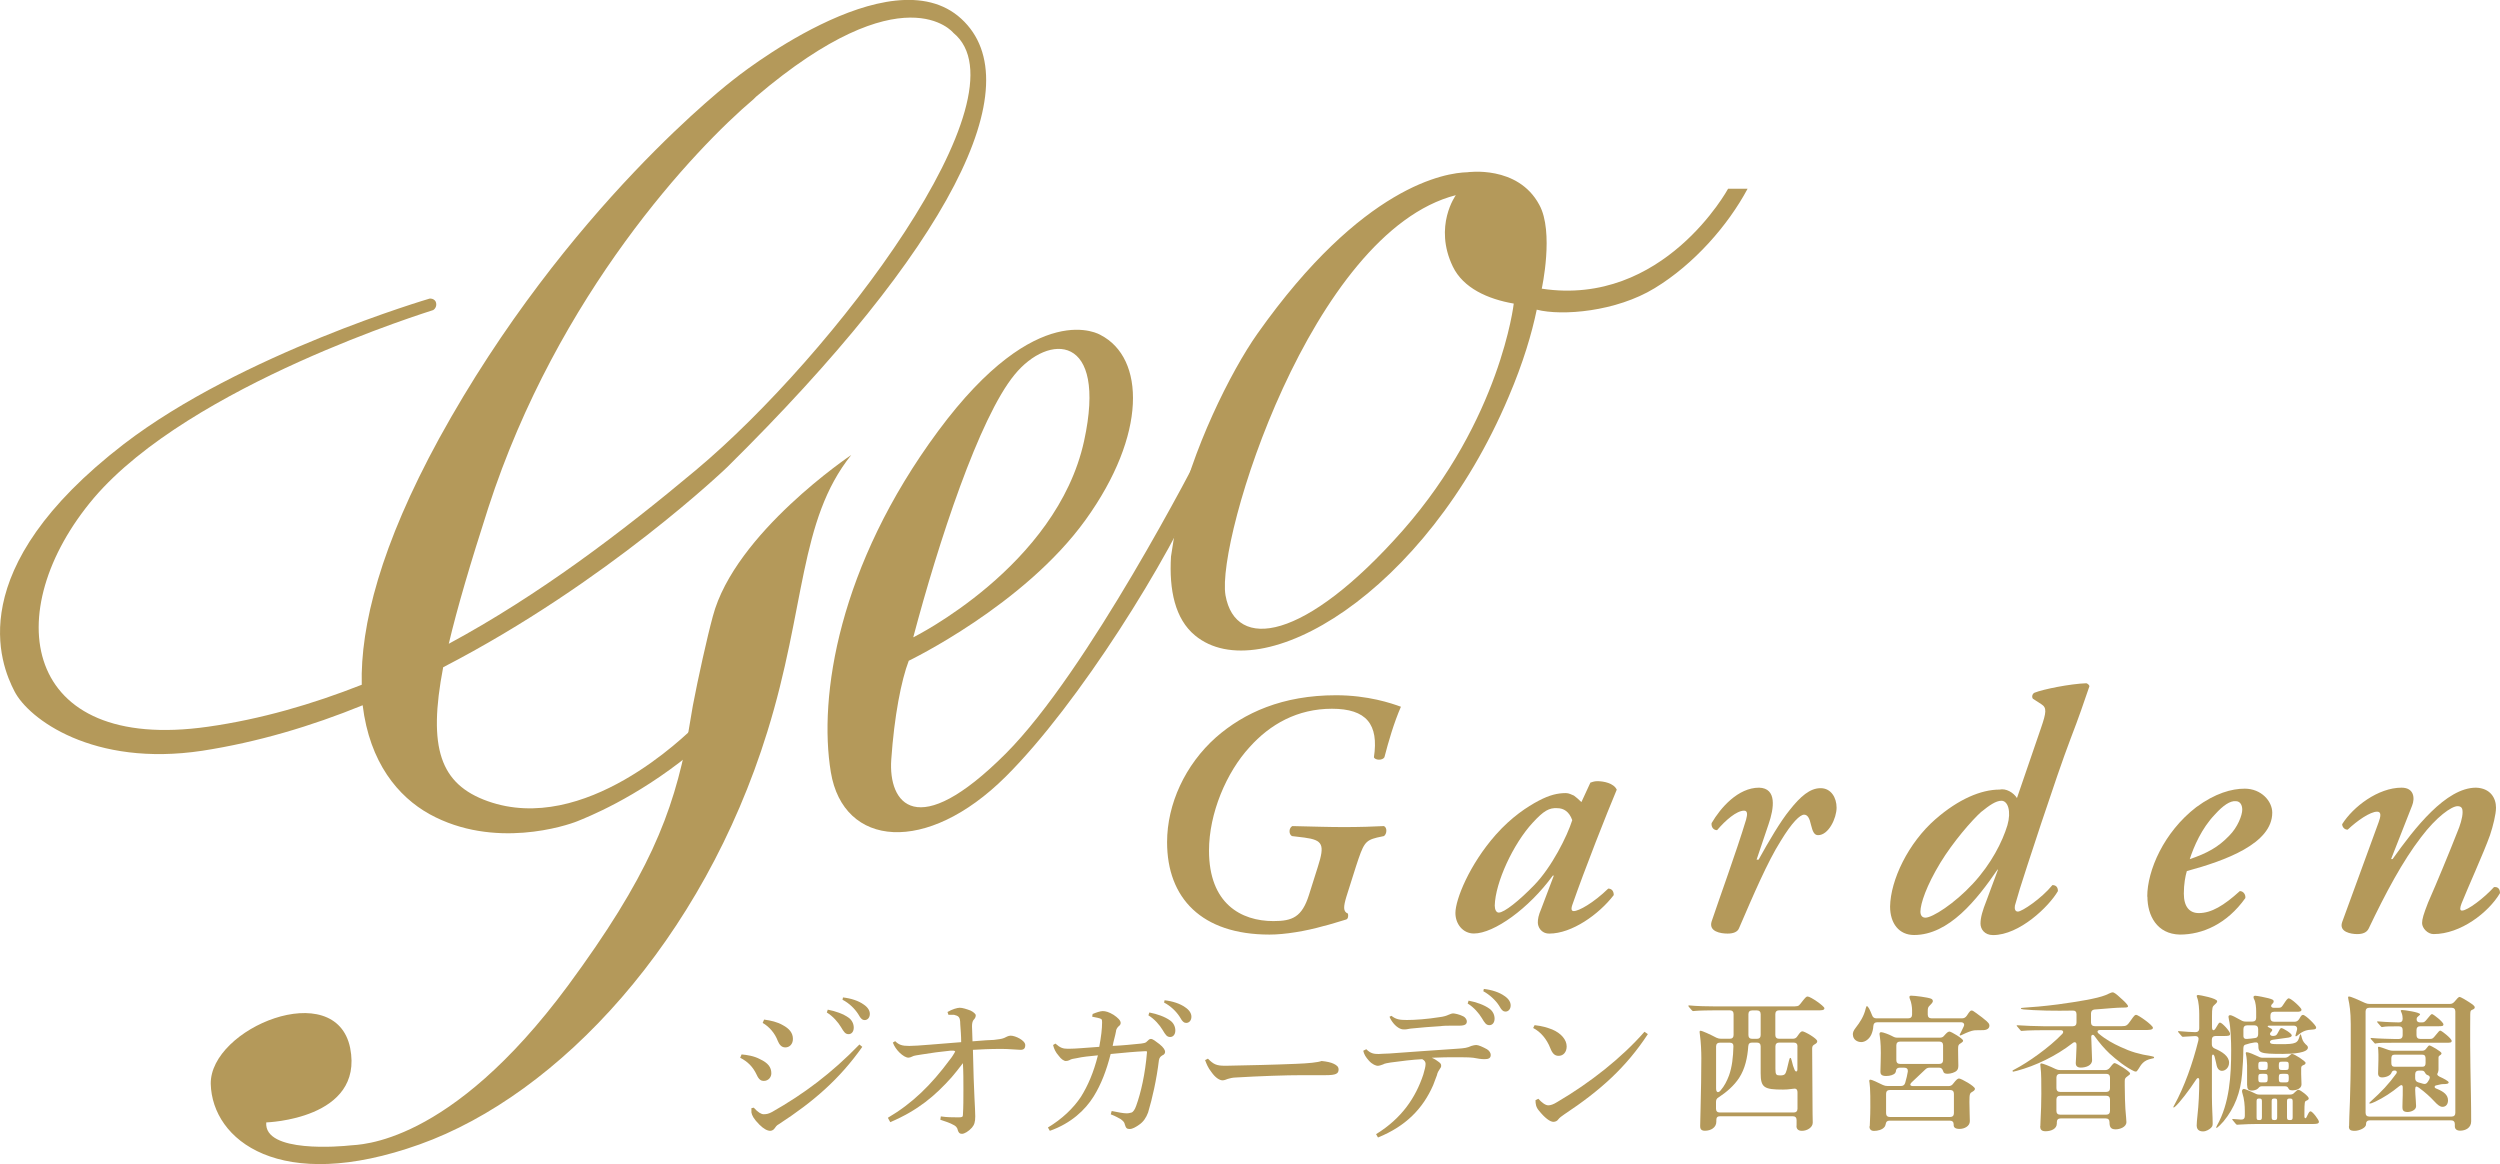 <?xml version="1.0" encoding="UTF-8"?>
<svg id="_レイヤー_2" data-name="レイヤー 2" xmlns="http://www.w3.org/2000/svg" viewBox="0 0 300 139.69">
  <defs>
    <style>
      .cls-1 {
        fill: #b4995a;
      }
    </style>
  </defs>
  <g id="_ヘッダーフッター" data-name="ヘッダーフッター">
    <g>
      <g>
        <path class="cls-1" d="M82.55,88.23c-1.8,9.53-4.8,17.03-14.39,30.04-14.27,19.3-25.12,19.06-26.14,19.18s-10.37.96-10.07-2.76c0,0,11.75-.36,10.07-8.93-1.74-8.57-16.85-2.4-16.73,4.32.18,6.71,8.27,13.25,25.06,7.25,16.79-6,33.99-24.52,41.73-49.52,4.62-14.87,3.78-25.36,10.07-33.21,0,0-13.97,9.35-16.61,19.36-.66,2.4-1.8,7.55-2.4,10.73l-.6,3.54"/>
        <path class="cls-1" d="M82.79,90.51c-6.59,5.34-12.47,7.61-13.49,8.03-1.32.54-10.01,3.42-17.75-.84-3.78-2.1-7.19-6.18-8.03-13.07-6.18,2.52-12.65,4.44-19.24,5.46-13.13,1.98-20.86-3.84-22.54-7.13-1.68-3.24-6.41-14.63,13.13-29.68,14.15-10.85,36.69-17.45,36.69-17.45,0,0,.48-.06.72.36.18.42,0,.84-.3,1.02-.3.12-29.08,8.93-40.71,22.54-11.51,13.61-8.69,30.64,13.67,27.46,6.35-.9,12.53-2.7,18.47-5.04-.18-7.07,2.28-16.73,9.29-29.56,15.29-27.82,35.31-43.05,35.31-43.05,0,0,18.77-15.17,27.34-7.31,8.57,7.85-1.44,27.52-28.12,53.84,0,0-14.33,13.79-34.05,23.98-1.86,9.71-.36,14.03,5.34,16.07,11.63,4.14,23.74-7.91,25-9.11M53.84,77.26c10.79-5.82,20.74-13.37,29.68-20.86,16.49-13.79,40.05-44.96,30.88-52.46,0,0-5.94-7.43-23.68,7.67l-.3.3c-6.95,5.88-23.5,23.32-31.83,49.04-2.16,6.71-3.72,11.99-4.74,16.31Z"/>
        <path class="cls-1" d="M144.3,57.53c-3.9,9.35-14.87,26.98-23.62,35.67-9.47,9.41-19.48,8.51-20.98-.54-1.5-9.05.9-24.76,12.89-40.95,11.99-16.19,19.48-11.51,19.48-11.51,5.34,2.76,5.58,11.93-1.8,22.18-7.37,10.25-21.22,16.91-21.22,16.91-.9,2.34-1.74,6.65-2.1,11.87-.36,5.22,3,10.01,13.73-.72,9.83-9.83,22.84-35.13,23.92-37.23M109.59,76.48s17.21-8.51,20.5-23.56c2.82-12.95-4.26-12.95-8.33-7.97-4.26,5.16-9.17,20.2-12.17,31.53Z"/>
        <path class="cls-1" d="M141.19,62.51c1.74-8.39,6.53-17.99,9.71-22.48,12.59-17.81,22.6-19.3,25.18-19.36,0,0,6.06-.9,8.63,3.9,1.8,3.24.3,10.07.3,10.07,14.63,2.22,22.36-11.99,22.36-11.99h2.34c-2.34,4.38-6.41,9.05-11.15,11.93-4.62,2.82-11.09,3.36-14.15,2.58-.6,2.88-1.62,6.35-3.36,10.43-10.01,23.74-29.8,35.19-37.65,28.66-2.4-1.98-3.12-5.46-2.88-9.47M181.65,36.43c-3.12-.54-6.06-1.86-7.31-4.44-2.34-4.86.36-8.57.36-8.57-17.33,4.44-28.78,41.31-27.64,48.02,1.2,6.71,9.47,5.58,21.28-7.79,11.75-13.37,13.31-27.22,13.31-27.22Z"/>
      </g>
      <g>
        <path class="cls-1" d="M88.99,126.53c.62.06,1.47.17,2.21.57.96.45,1.36.96,1.36,1.7,0,.45-.34.91-.91.91-.28,0-.57-.11-.85-.74-.45-.96-1.08-1.58-1.98-2.04l.17-.4ZM103.47,125.63c-2.72,3.85-5.83,6.56-10.02,9.28-.23.11-.4.34-.51.51-.11.17-.34.28-.51.28-.34,0-.79-.23-1.3-.74-.68-.68-.91-1.13-.96-1.47v-.51l.28-.06c.51.57.91.79,1.19.79.34,0,.62-.06,1.02-.28,3.79-2.15,7.13-4.64,10.47-8.09l.34.28ZM91.7,122.35c.79.11,1.58.28,2.26.68.74.4,1.19.91,1.19,1.64,0,.62-.4,1.02-.91,1.02s-.74-.4-.91-.79c-.34-.91-1.02-1.7-1.81-2.15l.17-.4ZM99.34,121.16c.91.17,1.87.51,2.49.96.4.28.62.74.62,1.19,0,.51-.28.79-.62.79-.4,0-.57-.28-.91-.85s-.96-1.3-1.7-1.75l.11-.34ZM101.15,119.69c.96.11,1.87.4,2.49.85.51.34.74.74.74,1.13,0,.45-.28.74-.62.74-.23,0-.45-.11-.79-.74-.4-.62-1.08-1.3-1.87-1.7l.06-.28Z"/>
        <path class="cls-1" d="M106.58,134.11c2.89-1.7,5.15-3.9,7.41-6.96.28-.34.4-.57.57-.85,0-.06.06-.06.06-.11s-.11-.11-.23-.11h-.34c-1.13.11-2.38.28-3.4.45-.57.11-.96.11-1.24.28-.11.06-.28.11-.4.11-.28,0-.68-.23-1.08-.62-.34-.34-.62-.74-.79-1.19l.28-.17c.45.45.85.57,1.64.57h.11c.96,0,3.23-.23,6.17-.45,0-.74-.06-1.47-.11-2.15,0-.45-.06-.74-.17-.85-.11-.17-.4-.23-.57-.28h-.68l-.11-.34c.57-.34,1.19-.51,1.47-.51.34,0,.85.17,1.3.34.34.17.62.4.62.57,0,.23-.11.4-.28.57-.11.17-.17.4-.17.74,0,.57.06,1.13.06,1.81,1.41-.11,2.09-.17,2.55-.17.51-.06.96-.11,1.24-.23.23-.11.51-.28.79-.28.57,0,1.75.57,1.75,1.13,0,.4-.17.57-.57.57s-1.36-.11-2.26-.11c-1.47,0-2.55.06-3.45.11.11,5.38.28,7.02.28,7.98,0,.68-.11,1.02-.4,1.36-.4.45-.91.74-1.19.74s-.4-.11-.51-.45c-.06-.34-.28-.51-.51-.62-.4-.23-.91-.4-1.58-.62l.06-.4c.74.11,1.41.11,1.92.11h.28c.34,0,.45-.06.45-.28.06-.96.06-1.98.06-3.11,0-.96,0-2.09-.06-3.11-.51.68-1.02,1.3-1.36,1.7-1.98,2.21-4.02,3.96-7.36,5.38l-.28-.51Z"/>
        <path class="cls-1" d="M131.14,121.67c.4-.17.91-.34,1.19-.34.34,0,.74.11,1.3.45.51.34.85.68.85.96,0,.17-.06.28-.28.45-.17.17-.28.4-.28.57-.11.62-.28,1.08-.4,1.75,1.3-.06,2.26-.17,3.4-.28.34-.06.57-.06.74-.28.17-.17.28-.28.45-.28.23,0,.57.28,1.02.62.51.4.68.74.68.91s-.06.34-.34.45c-.17.11-.34.23-.4.57-.28,2.32-.79,4.58-1.3,6.28-.23.62-.57,1.13-1.08,1.47-.4.28-.79.51-1.13.51s-.45-.11-.57-.51c-.06-.34-.23-.45-.51-.68-.23-.11-.57-.34-1.19-.57l.11-.4c.85.17,1.41.28,1.81.28.23,0,.45-.06.62-.11.11-.06.34-.28.51-.79.57-1.58,1.08-3.79,1.3-6.45h0c0-.11-.06-.11-.17-.11-1.3.06-2.43.17-4.19.34-.51,1.98-1.13,3.62-2.04,5.09-1.02,1.64-2.72,3.23-5.26,4.13l-.23-.4c1.7-1.02,3.06-2.32,3.96-3.68.85-1.36,1.53-2.94,2.04-4.98-1.08.11-1.81.17-2.55.34-.4.06-.68.11-.85.23-.11.06-.28.11-.45.11h0c-.23,0-.57-.23-.85-.62-.4-.45-.57-.85-.68-1.3l.28-.17c.57.51.91.62,1.47.62h.17c.74,0,1.92-.11,3.62-.23.23-1.24.34-2.15.34-2.94,0-.17,0-.34-.11-.4-.17-.11-.57-.17-1.08-.28l.06-.34ZM137.93,121.5c.91.17,1.87.51,2.49.96.4.28.62.74.62,1.19,0,.51-.28.79-.62.79-.4,0-.57-.28-.91-.85s-.96-1.3-1.7-1.75l.11-.34ZM139.74,120.03c.96.11,1.87.4,2.49.85.51.34.74.74.74,1.13,0,.45-.28.74-.62.74-.23,0-.45-.11-.79-.74-.4-.62-1.08-1.3-1.87-1.7l.06-.28Z"/>
        <path class="cls-1" d="M144.95,127.04c.68.68,1.02.85,2.04.85h.17c2.94-.06,5.49-.11,8.37-.23,1.53-.06,2.6-.17,3.06-.34.62.06,1.13.17,1.47.34s.57.34.57.68c0,.51-.34.68-1.53.68h-2.72c-2.15,0-5.21.11-8.09.28-.34,0-.79.11-.96.17-.17.06-.4.17-.62.17-.34,0-.85-.28-1.36-1.02-.4-.51-.57-.96-.74-1.41l.34-.17Z"/>
        <path class="cls-1" d="M163.96,125.91c.51.51.91.57,1.47.57.28,0,.68-.06,1.3-.06,2.55-.17,5.32-.4,8.09-.57.96-.06,1.24-.11,1.75-.34.23-.06.4-.11.57-.11.28,0,.79.23,1.3.51.28.17.45.45.45.68,0,.4-.28.51-.74.51-.4,0-.79-.06-1.36-.17-.51-.06-1.19-.06-2.15-.06-.85,0-1.58,0-2.83.06.4.17.62.34.85.51.23.17.28.28.28.45s-.06.23-.17.4c-.11.17-.28.4-.34.74-.17.4-.28.79-.45,1.19-1.24,2.83-3.28,4.92-6.62,6.28l-.23-.4c3.11-1.92,4.75-4.41,5.66-7.13.17-.62.28-.96.28-1.3,0-.17-.06-.4-.4-.57-1.19.06-2.55.23-3.79.4-.34.06-.74.11-.91.23-.28.11-.51.17-.62.17-.23,0-.68-.17-1.08-.62-.4-.45-.57-.74-.68-1.19l.34-.17ZM166.96,121.89c.57.45,1.02.51,1.87.51.96,0,2.49-.11,3.9-.34.51-.06.85-.17,1.08-.28.28-.11.4-.17.57-.17s.74.11,1.19.34c.34.17.45.45.45.62,0,.34-.23.51-.91.51h-.91c-.45,0-.96,0-1.36.06-1.19.06-2.26.17-3.45.28-.17,0-.57.11-.79.11h-.11c-.11,0-.28,0-.51-.11-.51-.23-1.02-.85-1.24-1.41l.23-.11ZM176.24,120.08c.91.17,1.87.51,2.49.96.4.28.62.74.62,1.19,0,.51-.28.79-.62.79-.4,0-.57-.28-.91-.85s-.96-1.3-1.7-1.75l.11-.34ZM178.05,118.67c.96.11,1.87.4,2.49.85.51.34.74.74.74,1.13,0,.45-.28.74-.62.74-.23,0-.45-.11-.79-.74-.4-.62-1.13-1.3-1.87-1.7l.06-.28Z"/>
        <path class="cls-1" d="M184.16,123.02c.96.11,1.47.28,2.09.51,1.08.45,1.75,1.24,1.75,2.04,0,.68-.4,1.13-.96,1.13-.45,0-.74-.23-1.02-.96-.4-1.02-1.13-1.92-2.04-2.38l.17-.34ZM197.74,124.1c-2.6,3.96-5.66,6.73-10.02,9.62-.34.23-.57.4-.74.62-.11.17-.34.28-.57.28-.4,0-1.02-.45-1.75-1.36-.34-.4-.4-.79-.4-1.24l.34-.17c.4.45.85.79,1.19.79.28,0,.62-.11,1.08-.4,3.96-2.32,7.75-5.32,10.47-8.43l.4.28Z"/>
      </g>
      <g>
        <path class="cls-1" d="M161.57,107.59c-.36,1.2-.42,1.8.18,2.04.06.18.06.66-.24.72-.84.24-1.92.6-2.7.78-2.1.6-4.62,1.02-6.47,1.02-8.15,0-12.29-4.38-12.29-11.09,0-4.56,2.16-9.29,5.88-12.59,3.36-2.94,7.97-5.04,14.39-5.04,3.84,0,6.65.96,7.79,1.38-.84,1.92-1.5,4.2-1.98,6.06-.24.42-1.14.36-1.26,0,.6-3.96-.9-5.82-5.04-5.82s-7.43,1.86-9.89,4.62c-2.76,3-4.86,7.91-4.86,12.41,0,6.35,3.84,8.45,7.73,8.45,2.28,0,3.42-.48,4.26-3.12l1.08-3.42c.84-2.64.6-3.18-1.62-3.48l-1.5-.18c-.42-.24-.36-1.02.06-1.2,2.64.06,4.38.12,6.24.12,1.68,0,3.72-.06,4.74-.12.42.18.36.96,0,1.2l-.84.18c-1.44.36-1.62.72-2.52,3.48l-1.14,3.6"/>
        <path class="cls-1" d="M212.23,98.9l-1.44,4.26h.24c1.26-2.28,2.64-4.62,3.72-5.94,1.32-1.68,2.46-2.64,3.72-2.64s1.92,1.14,1.92,2.34c0,1.26-.96,3.3-2.22,3.3-.48,0-.66-.48-.84-1.2-.18-.84-.42-1.26-.84-1.26-.48,0-1.44.9-2.82,3.18-1.56,2.46-3.3,6.53-4.98,10.43-.18.48-.72.66-1.38.66-.84,0-2.28-.24-1.92-1.44.9-2.7,3-8.45,4.14-12.23.18-.66.18-1.08-.24-1.08-.9,0-2.22,1.14-3.24,2.34-.42,0-.72-.36-.66-.84,1.08-1.86,3.18-4.26,5.7-4.26,2.16.06,1.8,2.46,1.14,4.38"/>
        <path class="cls-1" d="M190.83,93.92c.18-.06.48-.18.84-.18.78,0,1.98.24,2.34,1.02-1.14,2.7-3.84,9.53-5.34,13.85-.18.54-.06.72.18.72.6,0,2.34-.96,4.14-2.7.36,0,.66.24.66.78-1.8,2.34-5.04,4.62-7.73,4.62-1.02,0-1.38-.84-1.38-1.32,0-.42.06-.84.42-1.68l1.5-3.96h-.12c-2.88,3.96-7.07,6.95-9.47,6.95-1.32,0-2.22-1.14-2.22-2.46,0-1.62,1.68-5.82,4.86-9.41,1.86-2.1,3.78-3.36,5.16-4.08,1.26-.66,2.22-.9,3.24-.9.36,0,.66.18.96.3.18.12.6.48.9.78l1.08-2.34M183.93,98.72c-2.34,2.52-4.5,7.19-4.56,9.95,0,.48.18.84.48.84.66,0,2.46-1.44,4.26-3.3,2.1-2.16,3.96-5.88,4.56-7.79-.36-1.02-1.02-1.44-1.8-1.44-.96-.06-1.62.3-2.94,1.74Z"/>
        <path class="cls-1" d="M299.52,96.92c0,.78-.36,2.22-.72,3.3-.72,2.04-2.76,6.53-3.42,8.21-.18.48-.24.84.06.84.66,0,2.64-1.5,3.84-2.82.48-.06.72.24.72.72-1.38,2.34-4.74,4.92-7.97,4.92-.72,0-1.38-.72-1.38-1.32,0-.48.18-1.08.72-2.46,1.08-2.46,2.52-5.94,3.48-8.39.36-.84.66-1.8.66-2.46,0-.36-.06-.72-.6-.72-.72,0-2.52,1.26-4.38,3.72-2.22,2.88-4.26,6.71-6.29,10.97-.24.48-.72.66-1.38.66-.72,0-2.22-.24-1.8-1.44.18-.54,3.96-10.79,4.38-11.99.24-.66.36-1.26-.18-1.26-.84,0-2.4,1.08-3.54,2.16-.42,0-.66-.36-.66-.66,1.32-2.1,4.32-4.38,7.13-4.38,1.5,0,1.62,1.26,1.26,2.16l-2.52,6.41h.18c2.64-3.72,6.41-8.57,10.01-8.57,1.74.06,2.4,1.26,2.4,2.4"/>
        <path class="cls-1" d="M242.03,95.78l2.88-8.39c.66-1.92.72-2.46.06-2.88l-1.02-.66c-.18-.24-.06-.6.18-.72,1.02-.42,4.32-1.08,6.24-1.14.18.06.36.24.36.36-.72,2.1-1.2,3.54-2.28,6.35-1.68,4.38-5.64,16.55-6.06,17.93-.3,1.02-.48,1.62-.6,2.04-.06.36,0,.72.36.72.48,0,2.82-1.56,4.14-3.18.42,0,.66.24.66.72-1.08,1.86-4.62,5.28-7.79,5.28-1.02,0-1.5-.72-1.5-1.38,0-.72.24-1.56.72-2.76l1.38-3.72h-.06c-2.46,3.6-5.82,7.85-10.01,7.85-1.8,0-2.88-1.38-2.88-3.42.06-3.18,2.16-7.61,5.46-10.49,2.76-2.4,5.46-3.54,7.67-3.54.78-.18,1.68.36,2.1,1.02M237.77,97.4c-1.2,1.08-3.42,3.66-4.92,6.12-1.68,2.76-2.4,4.92-2.4,5.88,0,.48.24.72.6.72.84,0,3.48-1.68,5.7-4.08,2.22-2.4,3.54-5.04,4.14-7.01.48-1.68.06-2.94-.72-2.94-.66,0-1.44.54-2.4,1.32Z"/>
        <path class="cls-1" d="M257.67,107.59c0-3.12,1.98-7.73,5.88-10.73,2.28-1.68,4.26-2.22,5.82-2.22,1.98,0,3.3,1.5,3.3,2.88,0,3.72-5.64,5.76-10.25,7.01-.18.6-.36,1.56-.36,2.7,0,1.56.66,2.34,1.8,2.34,1.5,0,3-.9,4.92-2.64.42,0,.72.42.66.84-2.22,3.12-5.16,4.38-7.85,4.38-2.76-.06-3.9-2.28-3.9-4.56M265.77,97.76c-1.56,1.62-2.52,3.84-3,5.34,2.1-.72,3.42-1.44,4.74-2.82,1.02-1.02,1.56-2.46,1.56-3.12,0-.54-.24-1.02-.78-1.02-.66-.06-1.5.48-2.52,1.62Z"/>
      </g>
      <g>
        <path class="cls-1" d="M215.59,135.1v-.7c0-.29-.16-.45-.45-.45h-8.75c-.29,0-.43.14-.43.45v.2c0,.71-.66,1.09-1.37,1.09-.53,0-.57-.32-.57-.57,0-.16.02-1,.05-2.16.05-1.78.09-4.35.09-5.99,0-.8-.05-1.91-.16-2.71-.02-.14-.05-.36-.05-.43s.02-.14.11-.14c.2,0,1.14.43,1.92.84.2.09.36.12.55.12h1.05c.29,0,.45-.16.45-.45v-2.51c0-.29-.16-.45-.45-.45h-1.77c-.53,0-1.98.02-2.42.07l-.2.02c-.07,0-.12-.04-.18-.11l-.34-.39c-.05-.07-.07-.11-.07-.14s.05-.04.07-.04h.04c.87.09,2.3.12,3.19.12h9.02c.77,0,.89,0,1.12-.3.6-.78.71-.89.87-.89.36,0,2.02,1.16,2.02,1.41s-.34.25-.75.25h-4.69c-.28,0-.45.16-.45.45v2.51c0,.29.16.45.45.45h1.66c.23,0,.41-.09.55-.32.32-.48.45-.57.59-.57.26,0,1.78.86,1.78,1.19,0,.18-.14.27-.29.36-.2.12-.32.2-.32.5l.05,7.82c0,.29.02.64.02,1.09,0,.55-.64.98-1.3.98-.52,0-.66-.3-.66-.61ZM211.28,128.77v-3.21c0-.29-.16-.45-.45-.45h-.59c-.28,0-.43.14-.45.45-.09,1.35-.39,2.71-1.09,3.78-.62.95-1.53,1.73-2.48,2.35-.22.12-.3.3-.3.54v.82c0,.29.16.45.45.45h8.88c.28,0,.45-.16.45-.45v-1.93c0-.45-.2-.54-.59-.46-.41.07-.87.09-1.14.09-2.28,0-2.69-.23-2.69-1.98ZM207.59,125.12h-1.21c-.28,0-.45.16-.45.45v5.04c0,.52.28.57.55.23.45-.52.75-1.12,1-1.78.37-1.03.5-2.23.53-3.49.02-.29-.14-.45-.43-.45ZM209.81,124.21c0,.29.16.45.45.45h.57c.28,0,.45-.16.45-.45v-2.51c0-.29-.16-.45-.45-.45h-.57c-.29,0-.45.16-.45.45v2.51ZM215.7,125.56c0-.29-.16-.45-.45-.45h-1.75c-.28,0-.45.16-.45.45v2.71c0,.71.11.78.57.78.21,0,.43-.02.55-.14.2-.2.29-.73.5-1.6.07-.29.1-.36.18-.36.05,0,.09.04.16.34.1.46.2.77.34,1.09.12.29.34.25.34-.04v-2.78Z"/>
        <path class="cls-1" d="M222.34,124.15c0-.23.05-.45.36-.84.48-.62.97-1.34,1.19-2.3.05-.21.09-.27.14-.27.07,0,.16.11.28.32.07.14.22.45.34.77.09.25.25.37.5.37h3.85c.28,0,.45-.16.45-.45v-.54c0-.34-.09-.93-.23-1.25-.05-.12-.09-.23-.09-.32,0-.12.11-.16.2-.16.45,0,2,.2,2.39.36.18.07.22.2.22.29s-.03.2-.36.52c-.21.21-.25.29-.25.71v.39c0,.29.16.45.45.45h3.67c.23,0,.41-.09.57-.32.34-.54.45-.62.57-.62s.23.07.5.27c.48.34,1.09.8,1.32,1.02.14.14.32.29.32.52,0,.37-.34.55-.8.55-.14,0-.78,0-1.01.02-.36.04-.91.27-1.39.5-.15.07-.25.12-.3.12-.04,0-.07-.02-.07-.07,0-.04.02-.07.13-.27l.35-.73c.15-.3,0-.52-.34-.52h-10.03c-.29,0-.45.16-.47.45-.02.36-.09.66-.23,1-.25.57-.75.93-1.22.93-.52,0-1-.34-1-.89ZM224.37,135.17c0-.27.07-1.18.07-2.32,0-.96,0-1.84-.04-2.32-.02-.25-.04-.41-.05-.54l-.04-.27c0-.11.04-.16.16-.16.14,0,.89.34,1.48.64.2.09.36.12.55.12h1.62c.25,0,.43-.12.5-.37.16-.52.25-.95.32-1.37.03-.29-.12-.46-.43-.46h-.54c-.26,0-.41.12-.45.34-.01.14-.03.21-.1.3-.15.21-.6.36-1.09.36-.66,0-.68-.32-.68-.55l.03-1.11c.05-1.69-.01-2.41-.1-3.08-.02-.14-.04-.23-.04-.29,0-.09.02-.23.2-.23.22,0,.98.29,1.23.43l.18.09c.2.11.34.14.55.14h5.06c.23,0,.39-.05.53-.23.07-.07.14-.14.21-.23.23-.25.37-.27.45-.27.18,0,1.62.84,1.62,1.09,0,.09-.05.16-.3.32-.25.16-.3.21-.3.7,0,.87.03,1.68.03,1.94,0,.32-.05.48-.18.62-.22.25-.77.39-1.09.39s-.48-.05-.55-.3c-.09-.29-.22-.43-.48-.43h-1.11c-.22,0-.39.05-.55.21-.55.52-1.03.96-1.64,1.55-.28.29-.2.45.2.45h4.23c.23,0,.41-.09.55-.29.39-.5.55-.62.7-.62.27,0,1.91.93,1.91,1.23,0,.09-.04.21-.27.34-.34.18-.39.25-.39,1.23,0,.71.05,2.03.05,2.32,0,.62-.68.93-1.23.93s-.71-.21-.71-.45v-.09c0-.29-.16-.45-.45-.45h-7.26c-.28,0-.41.14-.45.43-.03.14-.07.25-.18.37-.25.29-.77.43-1.22.43s-.55-.3-.55-.55ZM226.78,130.8c-.29,0-.45.16-.45.45v2.34c0,.29.16.45.45.45h7.24c.28,0,.45-.16.45-.45v-2.34c0-.29-.16-.45-.45-.45h-7.24ZM232.72,127.67c.28,0,.45-.16.45-.45v-1.78c0-.29-.16-.45-.45-.45h-4.71c-.28,0-.45.16-.45.45v1.78c0,.29.16.45.45.45h4.71Z"/>
        <path class="cls-1" d="M256.17,128.58c-1.02-.46-2.21-1.41-3.03-2.16-.64-.61-1.19-1.25-1.8-2.1-.16-.25-.41-.14-.39.12.05,1.32.1,2.51.1,2.78,0,.66-.78.89-1.35.89-.47,0-.61-.25-.61-.52,0-.16.02-.48.04-.71.02-.34.05-1.02.05-1.23v-.28c0-.32-.23-.39-.46-.2-2.05,1.59-4.48,2.73-6.67,3.32-.34.09-.41.11-.46.11-.05,0-.09-.04-.09-.09s.05-.09.3-.21c1.5-.77,4.12-2.6,5.67-4.23.21-.23.11-.45-.2-.45h-1.89c-.53,0-2.16.02-2.53.07-.14.02-.22.02-.25.02-.07,0-.09,0-.16-.09l-.39-.46c-.05-.05-.05-.07-.05-.09,0-.04.04-.04.07-.04h.03c.53.05,2.46.12,3.21.12h3.42c.29,0,.45-.16.45-.45v-1c0-.29-.16-.45-.45-.43-1.05.02-2.1.02-3.15,0-.97-.02-2.36-.09-2.75-.14-.25-.04-.32-.05-.32-.12,0-.05.05-.07.39-.09.75-.04,2.42-.18,4.03-.39,2.49-.34,4.72-.71,5.72-1.11.36-.14.68-.34.86-.34.2,0,.5.25.92.64.52.46.93.86.93,1.03,0,.14-.15.16-.68.16-.6,0-1.82.11-2.44.16l-.89.07c-.27.02-.43.2-.43.46v1.09c0,.29.16.45.45.45h3.26c.52,0,.64-.07,1.07-.7.41-.59.5-.66.64-.66.25,0,2.01,1.25,2.01,1.55,0,.27-.45.27-1.07.27h-5.28c-.3,0-.41.21-.16.43.87.73,1.71,1.18,2.62,1.6,1.27.59,2.18.86,3.76,1.12.21.04.27.07.27.14,0,.09-.05.11-.25.14-1.05.2-1.3.73-1.64,1.27-.12.2-.21.29-.3.29-.05,0-.1-.02-.14-.04ZM244.84,135.15c0-.2.02-.5.03-.8.05-.95.09-2.02.09-3.08,0-1.27,0-2.53-.09-3.16-.01-.12-.03-.27-.03-.32,0-.11.03-.18.12-.18.16,0,1,.32,1.73.68.2.09.35.12.55.12h5.38c.23,0,.41-.09.57-.29.37-.48.46-.55.57-.55.2,0,1.85,1,1.85,1.25,0,.11-.07.16-.27.3-.27.2-.37.27-.37.59v.59c0,.43.02,2.62.16,3.76.02.14.04.45.04.59,0,.59-.77.87-1.3.87-.61,0-.73-.32-.73-.86,0-.29-.16-.45-.45-.45h-5.42c-.29,0-.45.16-.45.45v.16c0,.64-.68.93-1.36.93-.53,0-.64-.27-.64-.61ZM252.75,131.03c.29,0,.45-.16.45-.45v-1.27c0-.29-.16-.45-.45-.45h-5.53c-.28,0-.45.16-.45.45v1.27c0,.29.16.45.45.45h5.53ZM252.75,133.76c.29,0,.45-.16.45-.45v-1.37c0-.29-.16-.45-.45-.45h-5.53c-.28,0-.45.16-.45.45v1.37c0,.29.16.45.45.45h5.53Z"/>
        <path class="cls-1" d="M263.6,135.1c0-.23.05-.89.09-1.19.16-1.39.22-2.87.22-4.26,0-.34-.18-.39-.38-.09-.82,1.27-2.03,2.83-2.51,3.23-.11.09-.14.11-.18.11-.02,0-.04-.02-.04-.05s.02-.07.11-.23c1.22-2.21,2.21-5.01,2.89-7.74.07-.3.03-.55-.39-.55-.18,0-.84.04-1.23.07-.16.02-.2.02-.24.02-.07,0-.1-.04-.16-.11l-.35-.41s-.07-.07-.07-.12c0-.04.05-.04.07-.04h.07c.47.05,1.63.12,1.96.12.28,0,.45-.16.45-.45v-1.69c0-.52-.05-1.52-.25-2-.04-.09-.05-.18-.05-.21,0-.09.09-.11.18-.11.16,0,2.27.39,2.27.75,0,.11-.07.21-.3.41-.27.23-.32.34-.32,1.41v1.28c0,.46.23.48.43.16.34-.59.41-.7.53-.7.25,0,1.21,1.05,1.21,1.34,0,.25-.16.27-.79.27h-.95c-.28,0-.45.16-.45.45v.54c0,.25.11.41.36.52.87.37,1.71.91,1.71,1.69,0,.61-.46.98-.85.98-.3,0-.54-.21-.64-.64-.02-.05-.16-.78-.25-1.07-.11-.34-.32-.32-.32.05v4.74c0,1.32.09,2.39.09,3.14,0,.25.02.41-.2.62-.16.16-.55.43-.96.43-.57,0-.75-.34-.75-.66ZM265.94,135.28s.02-.07.09-.2c1.53-2.69,1.71-6.06,1.71-9.07,0-.98-.05-2.76-.27-3.66-.03-.14-.05-.25-.05-.32,0-.11.03-.21.22-.21.14,0,.62.23,1.28.61.2.12.36.16.57.16h.8c.29,0,.45-.16.45-.45v-.78c0-.41-.05-1.11-.25-1.46-.03-.07-.07-.14-.07-.25s.09-.16.21-.16c.2,0,1.29.21,1.55.29.52.14.66.2.66.39,0,.11-.07.2-.14.27-.24.2-.25.5.2.5h.34c.5,0,.52-.02.82-.48.24-.37.43-.66.59-.66.29,0,1.53,1.14,1.53,1.36,0,.25-.32.25-.54.25h-2.74c-.29,0-.45.16-.45.45v.3c0,.29.16.45.45.45h2.46c.23,0,.41-.11.55-.34.25-.45.32-.48.46-.48.29,0,1.57,1.25,1.57,1.5,0,.16-.09.23-.36.25-.78.05-1.16.12-1.9.73-.07.05-.13.09-.16.09-.05,0-.07-.04-.07-.07s.02-.11.05-.21l.14-.5c.07-.3-.09-.5-.39-.5h-2.96c-.22,0-.23.12-.03.21.2.09.41.2.41.29,0,.05-.01.12-.1.21l-.07.07c-.22.23-.07.5.36.45.28-.04.32-.07.53-.46.16-.32.25-.48.37-.48.21,0,1.25.64,1.25.87,0,.21-.32.27-.6.3l-1.66.23c-.39.05-.45.34-.22.46.18.07.52.07,1.19.07,1.78,0,2.02-.11,2.25-1.03.03-.14.05-.14.09-.14s.05.02.09.16c.13.48.18.68.52,1.02.07.07.28.2.28.39,0,.64-1.73.77-2.99.77-2.82,0-2.96-.12-2.96-1.05,0-.29-.14-.37-.48-.32-.37.05-.64.12-1.11.27-.09.04-.21.12-.21.46,0,1-.07,2.16-.15,3.05-.18,2.21-.9,4.08-2.23,5.69-.16.2-.73.78-.84.78-.02,0-.03-.02-.03-.04ZM268.28,134.85l-.34-.41s-.07-.07-.07-.11.02-.05.05-.05h.03c.22.02.57.05.97.07.3.02.46-.14.46-.43v-.55c0-.7-.07-1.52-.29-2.18-.02-.05-.05-.2-.05-.27,0-.12.09-.25.24-.25.09,0,.73.25,1.32.54.2.11.34.14.55.14h3.65c.23,0,.41-.07.57-.27.23-.23.34-.3.45-.3.23,0,1.23.78,1.23,1.02,0,.14-.11.21-.3.29-.18.07-.22.16-.22,1.48v.43c0,.21.15.25.24.09.01-.04.07-.12.12-.25.18-.39.27-.48.38-.48.23,0,1,1.02,1,1.25,0,.25-.29.27-.82.27h-6.68c-.38,0-1.37.02-2.03.07-.2.02-.25.02-.29.02-.05,0-.1-.04-.16-.11ZM270.98,124.1v-.61c0-.29-.16-.45-.45-.45h-.87c-.29,0-.45.16-.45.45v.75c-.02.36.16.45.43.43.28-.02.64-.05,1-.11.22-.02.34-.2.34-.46ZM269.65,130.23v-2.37c0-.34-.05-.98-.12-1.28-.02-.05-.04-.16-.04-.21,0-.07.04-.11.11-.11.25,0,.89.29,1.41.53.2.11.34.14.55.14h2.6c.23,0,.39-.07.57-.25.18-.18.25-.21.32-.21.27,0,1.62.87,1.62,1.07,0,.11-.07.2-.21.25-.23.09-.32.16-.32.39v.7c.02.5.04.98.04,1.25,0,.55-.71.71-1.03.71-.27,0-.43-.02-.52-.2-.07-.16-.16-.29-.45-.29h-2.69c-.28,0-.34.05-.53.27-.18.18-.55.25-.73.25-.46,0-.57-.23-.57-.64ZM271.43,134.05v-1.89c0-.25-.05-.34-.32-.34s-.32.09-.32.34v1.89c0,.27.03.36.32.36.26,0,.32-.09.32-.36ZM271.73,128.4c.3,0,.39-.05.39-.41v-.2c0-.34-.09-.39-.39-.39h-.32c-.32,0-.41.05-.41.39v.2c0,.36.09.41.41.41h.32ZM271.73,129.89c.3,0,.39-.05.39-.41v-.23c0-.34-.09-.39-.39-.39h-.32c-.32,0-.41.05-.41.39v.23c0,.36.09.41.41.41h.32ZM273.26,132.16c0-.25-.03-.34-.32-.34s-.34.09-.34.34v1.89c0,.27.05.36.34.36.27,0,.32-.09.32-.36v-1.89ZM273.87,127.4c-.32,0-.41.05-.41.39v.2c0,.36.09.41.41.41h.39c.3,0,.39-.05.39-.41v-.2c0-.34-.09-.39-.39-.39h-.39ZM273.87,128.86c-.32,0-.41.05-.41.39v.23c0,.36.09.41.41.41h.39c.3,0,.39-.05.39-.41v-.23c0-.34-.09-.39-.39-.39h-.39ZM275.12,132.16c0-.25-.05-.34-.34-.34s-.34.09-.34.34v1.89c0,.27.05.36.34.36s.34-.09.34-.36v-1.89Z"/>
        <path class="cls-1" d="M281.89,135.14c0-1.34.2-3.42.2-9.27v-2.98c0-1.5-.16-2.42-.27-2.89-.03-.16-.05-.25-.05-.3,0-.07.02-.12.12-.12.21,0,1.19.43,1.91.77.2.09.36.12.55.12h9.64c.23,0,.39-.09.55-.27.24-.3.49-.57.59-.57.18,0,.89.45,1.14.61.55.36.7.5.7.64,0,.11-.07.2-.25.27-.27.11-.27.14-.29.57-.01.62-.01.86-.01,1.73v2c0,1,.05,3.99.09,5.99.02.8.03,2.32.03,3.12s-.7,1.12-1.32,1.12c-.45,0-.64-.23-.64-.52v-.27c0-.29-.16-.45-.45-.45h-9.76c-.28,0-.45.16-.45.45v.04c0,.43-.84.77-1.35.77-.57,0-.7-.16-.7-.55ZM284.32,120.93c-.29,0-.45.16-.45.45v12.16c0,.29.16.45.45.45h9.87c.29,0,.45-.16.45-.45v-12.16c0-.29-.16-.45-.45-.45h-9.87ZM288.29,132.87c0-.12,0-.43.02-.91.02-.29.02-.73.02-1.41.02-.37-.16-.43-.43-.2-.91.75-1.87,1.37-2.87,1.85-.34.16-.55.23-.64.23-.05,0-.07-.02-.07-.05,0-.05.05-.11.21-.25,1.22-1.09,2.16-2.09,3.01-3.28.15-.2.07-.39-.2-.39-.23,0-.32.14-.37.29-.14.34-.68.54-1.14.54-.23,0-.46-.12-.46-.48,0-.41.04-1.14.04-1.59,0-.39.01-1-.02-1.23-.02-.11-.03-.21-.03-.27,0-.07.03-.11.12-.11.07,0,.63.2,1.16.39.2.07.36.09.55.09h3.46c.23,0,.39-.09.53-.3.16-.21.27-.34.34-.34.18,0,1.46.75,1.46.93,0,.09-.03.16-.18.25-.16.11-.18.16-.18.32v1.39c0,.07-.02.25-.07.36-.14.23-.1.34.2.5.48.21,1.09.54,1.09.68,0,.18-.27.21-.64.21-.24,0-.36.04-.88.16-.2.05-.23.27-.01.36l.26.11c.66.29,1.19.66,1.19,1.32,0,.52-.3.78-.66.78-.3,0-.59-.23-1.02-.7-.48-.52-1.07-1.05-1.8-1.59-.34-.23-.46-.21-.46.23,0,.23.04.84.07,1.23.02.21.04.64.04.75,0,.5-.68.7-1.02.7-.57,0-.62-.29-.62-.57ZM285.06,125.24c-.05,0-.09-.02-.16-.11l-.36-.41c-.07-.09-.07-.11-.07-.12,0-.04.02-.04.07-.04h.07c.55.07,2.57.12,2.74.12h.52c.28,0,.45-.16.45-.45v-.62c0-.29-.14-.45-.45-.45-1.11,0-1.53,0-1.91.07l-.12.02c-.05,0-.09-.02-.16-.11l-.36-.41c-.07-.09-.07-.11-.07-.12,0-.04.02-.04.07-.04h.07c.98.09,2.37.12,2.48.12.3,0,.45-.14.45-.45,0-.14-.02-.48-.16-.77-.03-.07-.07-.14-.07-.18,0-.05.05-.09.14-.09.27,0,2.18.27,2.18.52,0,.05-.04.09-.16.18-.16.12-.23.2-.25.34-.03.21.05.45.43.45h.2c.27,0,.34-.05.66-.45.32-.39.45-.55.55-.55.16,0,1.37.96,1.37,1.23,0,.21-.14.23-.6.23h-2.18c-.28,0-.45.16-.45.45v.62c0,.29.16.45.45.45h1.19c.27,0,.34-.05.66-.45s.45-.55.55-.55c.16,0,1.37.96,1.37,1.23,0,.21-.14.23-.6.23h-6.31c-1.3,0-1.73,0-2.11.07l-.12.02ZM290.68,128.01c.29,0,.39-.16.39-.45v-.55c0-.29-.11-.45-.39-.45h-3.33c-.29,0-.39.16-.39.45v.55c0,.29.1.45.39.45h3.33ZM291,128.72c-.07-.12-.12-.25-.43-.25h-.3c-.29,0-.45.16-.45.45v.46c0,.25.12.43.37.5l.55.16c.25.09.45.02.59-.21.07-.11.14-.21.18-.29.14-.27.05-.46-.23-.54-.11-.04-.21-.14-.28-.29Z"/>
      </g>
    </g>
  </g>
</svg>